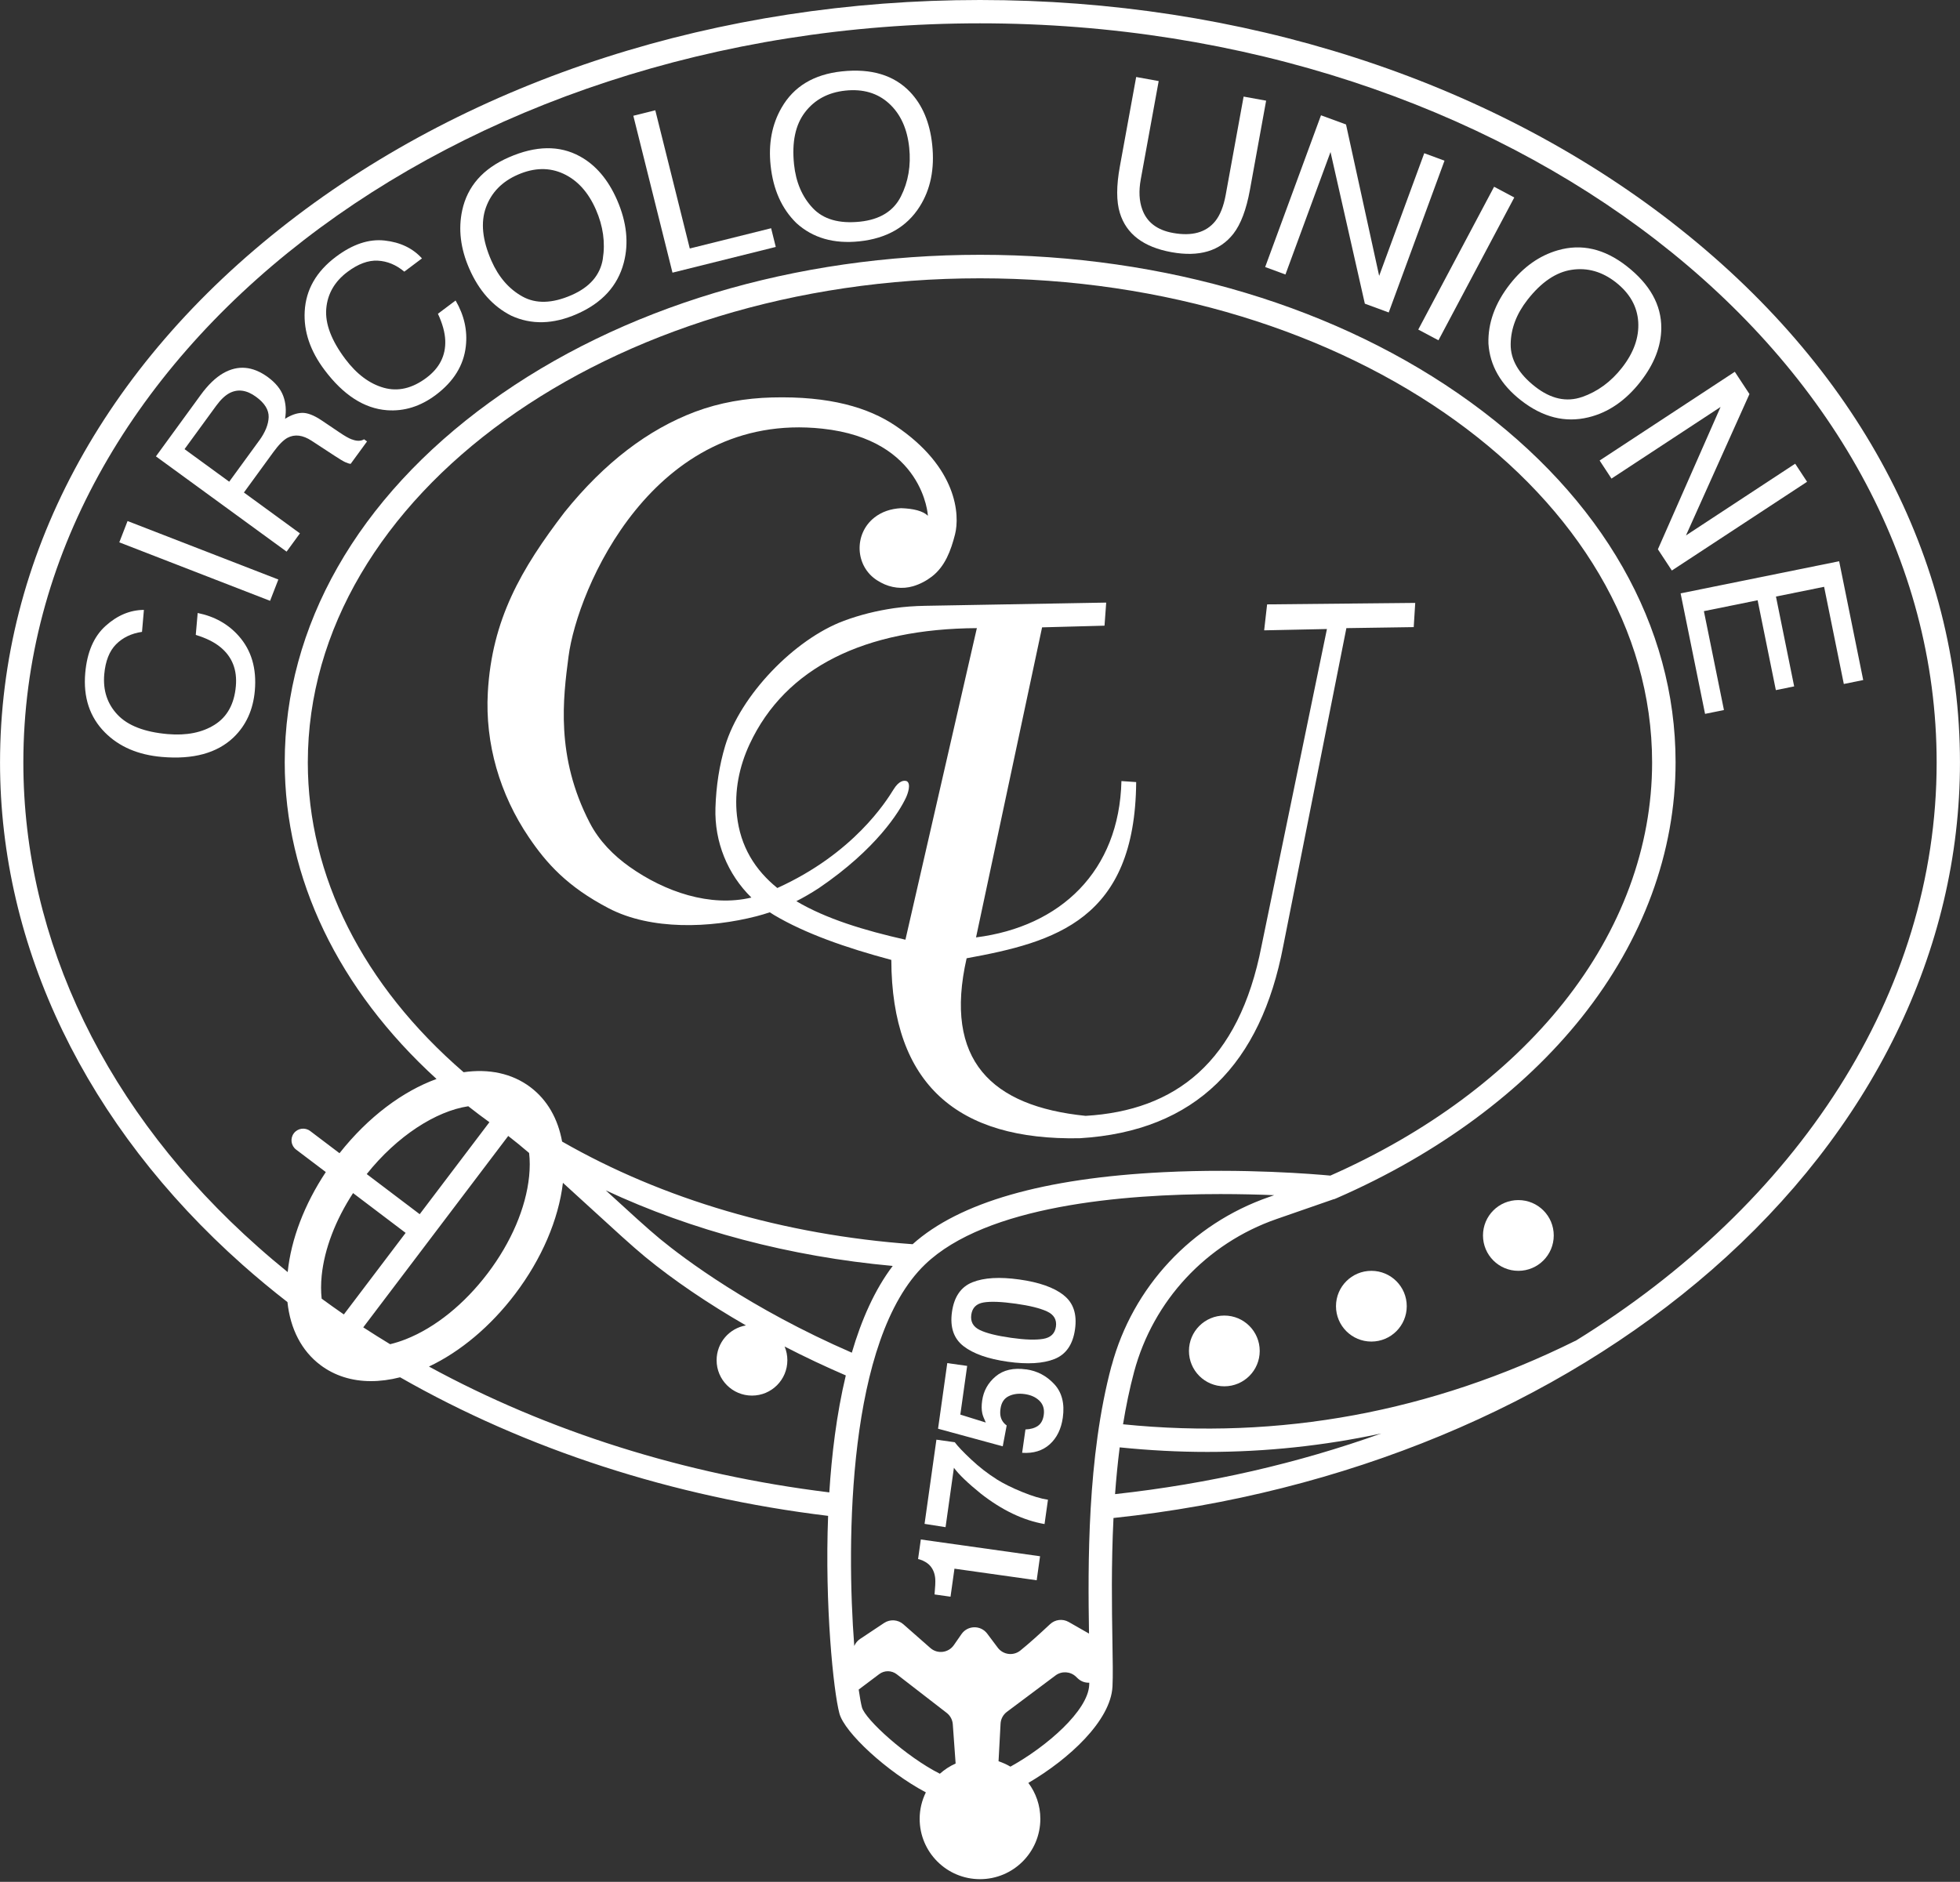 <svg width="126" height="121" viewBox="0 0 126 121" fill="none" xmlns="http://www.w3.org/2000/svg">
<rect x="0" y="0" width="126" height="121" fill="#333333" stroke="none"/>
<g clip-path="url(#clip0_285_2)">
<path d="M81.457 38.858L81.267 40.53L85.303 40.445L81.1 60.814C79.642 68.332 75.534 71.411 69.788 71.748C63.73 71.133 60.653 68.174 62.14 61.616C67.819 60.579 72.972 59.147 73.04 50.287L72.092 50.222C71.952 56.02 68.178 59.584 62.745 60.274L66.991 40.338L71.005 40.23L71.113 38.746L59.456 38.953C58.791 38.966 58.127 39.011 57.469 39.106C56.342 39.271 55.27 39.538 54.25 39.918C51.069 41.1 47.59 44.711 46.615 47.965C46.243 49.208 46.038 50.535 45.993 51.944C45.923 54.141 46.778 56.218 48.304 57.712C45.653 58.345 42.734 57.34 40.469 55.733C39.462 55.018 38.523 54.089 37.908 52.897C35.703 48.638 36.203 44.869 36.548 42.215C37.11 37.868 41.991 26.399 52.861 27.562C59.401 28.262 59.651 33.163 59.651 33.163C59.324 32.848 58.721 32.703 57.927 32.675C57.262 32.71 56.684 32.905 56.205 33.282C54.875 34.335 54.96 36.411 56.392 37.319C56.472 37.369 56.554 37.416 56.642 37.464C57.269 37.801 58.011 37.896 58.696 37.694C59.154 37.559 59.554 37.341 59.901 37.076C60.751 36.426 61.128 35.404 61.393 34.367C61.713 33.11 61.541 30.048 57.564 27.374C55.825 26.205 53.338 25.457 49.612 25.557C47.935 25.602 46.265 25.885 44.693 26.474C41.669 27.612 38.865 29.741 36.296 32.928C33.494 36.589 31.622 39.84 31.36 44.519C31.175 47.825 32.137 51.09 33.994 53.831C35.123 55.498 36.453 57.005 39.137 58.405C41.861 59.824 45.653 59.679 48.627 58.915C48.922 58.84 49.207 58.752 49.487 58.66C49.577 58.72 49.667 58.78 49.762 58.835C51.751 60.017 54.363 60.937 57.299 61.721C57.324 69.746 61.581 73.333 69.396 73.188C76.926 72.743 81.057 68.354 82.492 60.839L86.553 40.388L90.882 40.323L90.979 38.766L81.459 38.861L81.457 38.858ZM58.206 60.422C55.547 59.822 53.096 59.075 51.194 57.945C51.671 57.703 52.146 57.425 52.636 57.108C56.357 54.578 57.827 52.174 58.239 51.292C58.371 51.01 58.574 50.4 58.299 50.232C58.121 50.16 57.797 50.185 57.444 50.757C56.969 51.524 54.885 54.871 49.971 57.098C48.542 55.938 47.597 54.441 47.375 52.442C47.2 50.867 47.52 49.283 48.19 47.848C50.499 42.892 55.627 40.428 62.798 40.388L58.206 60.422Z" fill="white"/>
<path d="M107.477 14.298C95.588 5.078 79.792 0 63 0C46.208 0 30.413 5.078 18.524 14.298C6.58 23.563 0.002 35.897 0.002 49.028C0.002 60.922 5.538 72.393 15.589 81.323C16.522 82.15 17.484 82.95 18.479 83.722C18.663 85.451 19.386 86.851 20.588 87.763C21.503 88.456 22.615 88.805 23.847 88.805C24.447 88.805 25.074 88.723 25.721 88.558C33.809 93.179 43.239 96.258 53.236 97.468C53.013 103.219 53.578 108.747 53.963 110.176C54.295 111.411 57.032 113.93 59.519 115.247C59.266 115.762 59.121 116.337 59.121 116.949C59.121 119.091 60.858 120.828 63 120.828C65.142 120.828 66.879 119.091 66.879 116.949C66.879 116.082 66.591 115.282 66.109 114.638C68.716 113.113 71.407 110.639 71.517 108.439C71.55 107.77 71.535 106.767 71.512 105.495C71.478 103.399 71.433 100.604 71.582 97.605C86.405 96.033 100.046 90.38 110.051 81.643C120.335 72.663 125.998 61.081 125.998 49.03C125.998 35.897 119.42 23.563 107.477 14.301M20.678 83.502C20.628 83.047 20.628 82.552 20.68 82.02C20.855 80.303 21.565 78.454 22.697 76.714L26.076 79.273L22.105 84.517C21.623 84.184 21.148 83.844 20.675 83.5M36.136 73.405C35.868 71.928 35.181 70.724 34.104 69.909C32.912 69.007 31.41 68.709 29.803 68.942C23.332 63.351 19.788 56.333 19.788 49.025C19.788 31.86 39.172 17.895 62.998 17.895C86.823 17.895 106.207 31.86 106.207 49.025C106.207 54.451 104.235 59.797 100.504 64.48C96.89 69.016 91.714 72.855 85.523 75.59C84.526 75.497 79.967 75.112 74.801 75.37C67.096 75.752 61.673 77.309 58.669 80.001C50.386 79.406 42.594 77.106 36.138 73.403M57.387 81.4C56.225 82.935 55.375 84.877 54.76 86.976C48.215 84.129 43.978 80.933 42.426 79.658C41.647 79.016 40.417 77.891 39.117 76.699C39.06 76.647 39.002 76.592 38.942 76.539C44.488 79.126 50.774 80.795 57.387 81.398M30.105 71.131C30.13 71.151 30.155 71.171 30.18 71.191C30.597 71.521 31.027 71.841 31.462 72.156L26.981 78.071L23.575 75.492C25.531 73.038 28.028 71.443 30.102 71.131M25.079 86.431C24.497 86.079 23.919 85.716 23.352 85.347L32.672 73.04C33.072 73.345 33.526 73.718 34.014 74.135C34.069 74.597 34.069 75.105 34.014 75.647C33.806 77.666 32.864 79.876 31.357 81.865C29.85 83.855 27.981 85.362 26.091 86.109C25.744 86.246 25.407 86.351 25.079 86.431ZM53.308 95.958C44.003 94.819 35.209 92.029 27.576 87.868C29.598 86.911 31.545 85.276 33.117 83.2C34.821 80.95 35.906 78.421 36.188 76.054C36.828 76.634 37.478 77.227 38.103 77.801C39.417 79.006 40.662 80.146 41.472 80.813C43.309 82.322 45.53 83.827 47.952 85.222C46.882 85.406 46.068 86.336 46.068 87.461C46.068 88.718 47.085 89.735 48.342 89.735C49.599 89.735 50.616 88.718 50.616 87.461C50.616 87.148 50.554 86.851 50.439 86.579C51.721 87.241 53.041 87.863 54.373 88.438C53.773 90.945 53.463 93.587 53.313 95.961M60.421 114.05C58.274 112.971 55.622 110.564 55.41 109.779C55.35 109.552 55.277 109.162 55.202 108.637L56.52 107.645C56.854 107.392 57.314 107.397 57.647 107.652L60.858 110.136C61.088 110.314 61.231 110.581 61.251 110.869L61.433 113.393C61.061 113.558 60.721 113.78 60.421 114.048M70.02 108.352C69.938 109.997 67.301 112.296 64.957 113.593C64.717 113.453 64.462 113.336 64.192 113.248L64.322 110.831C64.337 110.529 64.487 110.251 64.73 110.069L67.854 107.73C68.251 107.432 68.806 107.465 69.166 107.805L69.283 107.917C69.503 108.125 69.768 108.207 70.025 108.195C70.025 108.247 70.023 108.302 70.02 108.35M71.455 87.818C69.88 93.697 69.938 100.662 70.008 105.038C69.621 104.816 69.156 104.548 68.701 104.291C68.313 104.071 67.829 104.128 67.504 104.433C66.806 105.086 66.127 105.698 65.592 106.128C65.142 106.49 64.482 106.403 64.137 105.938C63.927 105.653 63.687 105.335 63.46 105.036C63.04 104.483 62.205 104.501 61.81 105.071L61.318 105.78C60.971 106.28 60.266 106.368 59.809 105.965L58.072 104.438C57.724 104.133 57.217 104.101 56.834 104.356L55.29 105.383C55.122 105.495 54.995 105.653 54.917 105.835C54.4 99.102 54.475 86.096 59.469 81.3C63.405 77.521 72.167 76.777 78.455 76.777C79.73 76.777 80.902 76.807 81.912 76.849L81.577 76.967C76.601 78.696 72.817 82.752 71.46 87.818M71.682 96.071C71.755 95.076 71.852 94.069 71.98 93.064C73.869 93.257 75.746 93.357 77.616 93.357C81.389 93.357 85.118 92.959 88.792 92.172C83.471 94.076 77.728 95.411 71.682 96.071ZM101.281 86.209C92.031 90.795 82.247 92.599 72.195 91.58C72.382 90.43 72.615 89.298 72.907 88.206C74.137 83.62 77.561 79.946 82.069 78.381L85.741 77.106H85.771L85.953 77.029C92.444 74.195 97.884 70.174 101.686 65.403C105.63 60.449 107.716 54.781 107.716 49.013C107.716 40.25 103.033 32.028 94.533 25.862C86.103 19.749 74.909 16.383 63.01 16.383C51.111 16.383 39.917 19.749 31.487 25.862C22.985 32.028 18.304 40.25 18.304 49.013C18.304 56.468 21.748 63.613 28.063 69.376C25.901 70.161 23.674 71.808 21.825 74.15L19.941 72.723C19.611 72.473 19.141 72.538 18.891 72.868C18.641 73.198 18.706 73.668 19.036 73.918L20.945 75.362C19.573 77.431 18.713 79.676 18.496 81.78V81.795C17.849 81.27 17.216 80.735 16.599 80.186C6.857 71.561 1.501 60.489 1.501 49.028C1.501 22.821 29.09 1.5 63 1.5C96.91 1.5 124.499 22.821 124.499 49.028C124.499 63.946 115.494 77.451 101.273 86.221" fill="white"/>
<path d="M97.609 77.164C96.352 77.164 95.335 78.181 95.335 79.438C95.335 80.695 96.352 81.713 97.609 81.713C98.867 81.713 99.884 80.695 99.884 79.438C99.884 78.181 98.867 77.164 97.609 77.164Z" fill="white"/>
<path d="M88.16 81.713C86.903 81.713 85.885 82.73 85.885 83.987C85.885 85.244 86.903 86.261 88.16 86.261C89.417 86.261 90.434 85.244 90.434 83.987C90.434 82.73 89.417 81.713 88.16 81.713Z" fill="white"/>
<path d="M78.708 84.589C77.453 84.589 76.433 85.606 76.433 86.864C76.433 88.121 77.451 89.138 78.708 89.138C79.965 89.138 80.982 88.121 80.982 86.864C80.982 85.606 79.965 84.589 78.708 84.589Z" fill="white"/>
<path d="M59.019 100.245C59.086 100.255 59.186 100.287 59.319 100.345C59.538 100.444 59.709 100.567 59.826 100.717C60.001 100.934 60.098 101.199 60.123 101.512C60.138 101.707 60.123 102.044 60.078 102.521L61.105 102.666L61.358 100.864L66.644 101.609L66.861 100.065L59.196 98.987L59.019 100.245Z" fill="white"/>
<path d="M64.055 95.104C63.487 94.746 62.947 94.326 62.433 93.844C61.92 93.362 61.568 92.992 61.378 92.734L60.198 92.569L59.436 97.983L60.786 98.195L61.323 94.376C61.633 94.801 62.21 95.356 63.052 96.038C64.415 97.105 65.782 97.758 67.149 97.995L67.369 96.431C66.929 96.368 66.376 96.203 65.714 95.933C65.052 95.663 64.497 95.388 64.052 95.106" fill="white"/>
<path d="M65.969 88.051C65.154 87.936 64.502 88.086 64.01 88.498C63.517 88.91 63.225 89.433 63.138 90.065C63.093 90.377 63.097 90.65 63.148 90.88C63.178 91.017 63.252 91.212 63.372 91.467L61.735 90.957L62.175 87.826L60.896 87.646L60.303 91.865L64.462 92.997L64.715 91.655C64.502 91.502 64.37 91.302 64.32 91.055C64.292 90.915 64.292 90.752 64.32 90.57C64.375 90.183 64.55 89.918 64.844 89.773C65.139 89.628 65.484 89.583 65.874 89.638C66.272 89.693 66.589 89.838 66.824 90.07C67.059 90.303 67.151 90.605 67.099 90.977C67.054 91.3 66.929 91.535 66.729 91.677C66.526 91.82 66.259 91.9 65.922 91.912L65.709 93.414C66.436 93.462 67.026 93.279 67.484 92.867C67.941 92.454 68.221 91.882 68.323 91.155C68.451 90.25 68.268 89.53 67.774 88.998C67.281 88.466 66.679 88.148 65.972 88.048" fill="white"/>
<path d="M68.371 83.27C67.744 82.78 66.796 82.447 65.529 82.27C64.265 82.093 63.26 82.15 62.518 82.447C61.775 82.742 61.336 83.38 61.198 84.357C61.061 85.334 61.308 86.066 61.94 86.556C62.573 87.046 63.52 87.378 64.787 87.558C66.052 87.736 67.054 87.676 67.794 87.381C68.533 87.084 68.971 86.449 69.108 85.472C69.246 84.494 69.001 83.762 68.371 83.275M67.881 85.299C67.819 85.746 67.544 86.009 67.056 86.089C66.569 86.169 65.884 86.146 65.004 86.021C64.082 85.891 63.407 85.724 62.983 85.516C62.558 85.309 62.378 84.982 62.44 84.534C62.503 84.087 62.768 83.825 63.23 83.747C63.692 83.669 64.387 83.697 65.309 83.827C66.192 83.952 66.854 84.114 67.304 84.322C67.751 84.527 67.944 84.852 67.881 85.302" fill="white"/>
<path d="M12.708 39.413L12.585 40.825C13.255 41.028 13.785 41.292 14.18 41.62C14.927 42.237 15.255 43.072 15.162 44.122C15.062 45.261 14.61 46.086 13.805 46.596C13 47.106 11.991 47.306 10.776 47.201C9.294 47.071 8.222 46.658 7.559 45.959C6.897 45.259 6.612 44.392 6.702 43.357C6.777 42.507 7.03 41.865 7.459 41.43C7.892 40.995 8.447 40.728 9.129 40.628L9.251 39.216C8.367 39.221 7.544 39.563 6.79 40.243C6.035 40.92 5.598 41.93 5.48 43.269C5.343 44.839 5.767 46.116 6.752 47.103C7.659 48.013 8.877 48.538 10.406 48.67C12.418 48.845 13.955 48.425 15.017 47.411C15.819 46.638 16.274 45.639 16.382 44.409C16.507 42.982 16.162 41.812 15.347 40.893C14.67 40.128 13.793 39.635 12.713 39.416" fill="white"/>
<path d="M8.2 33.502L7.669 34.872L17.362 38.632L17.894 37.262L8.2 33.502Z" fill="white"/>
<path d="M22.61 28.252C22.422 28.181 22.163 28.034 21.835 27.812L20.678 27.032C20.176 26.694 19.753 26.535 19.411 26.547C19.068 26.559 18.706 26.687 18.326 26.929C18.414 26.402 18.376 25.912 18.211 25.465C18.046 25.017 17.714 24.61 17.212 24.243C16.247 23.54 15.295 23.458 14.352 23.995C13.857 24.28 13.373 24.747 12.9 25.397L10.024 29.344L18.424 35.469L19.281 34.295L15.68 31.668L17.576 29.066C17.916 28.599 18.219 28.294 18.481 28.151C18.946 27.904 19.463 27.969 20.033 28.341L21.485 29.291C21.825 29.514 22.06 29.656 22.192 29.716C22.325 29.776 22.44 29.814 22.542 29.826L23.595 28.384L23.405 28.247C23.197 28.371 22.932 28.374 22.615 28.249M16.662 28.329L14.735 30.973L11.863 28.879L13.9 26.087C14.185 25.697 14.47 25.427 14.755 25.275C15.29 24.997 15.857 25.075 16.457 25.512C17.014 25.917 17.284 26.355 17.271 26.822C17.256 27.289 17.054 27.792 16.664 28.329" fill="white"/>
<path d="M28.151 20.171C28.445 20.806 28.603 21.378 28.623 21.888C28.66 22.858 28.258 23.658 27.416 24.29C26.501 24.977 25.584 25.19 24.667 24.932C23.749 24.672 22.927 24.055 22.195 23.081C21.303 21.891 20.895 20.816 20.973 19.856C21.053 18.897 21.508 18.105 22.337 17.482C23.02 16.97 23.667 16.73 24.279 16.76C24.892 16.79 25.461 17.025 25.991 17.467L27.126 16.615C26.531 15.958 25.729 15.575 24.719 15.465C23.709 15.355 22.667 15.705 21.593 16.512C20.333 17.46 19.663 18.627 19.588 20.019C19.516 21.301 19.938 22.558 20.86 23.785C22.072 25.402 23.412 26.265 24.877 26.377C25.986 26.459 27.036 26.13 28.021 25.39C29.165 24.53 29.808 23.49 29.945 22.271C30.062 21.256 29.843 20.274 29.288 19.322L28.153 20.174L28.151 20.171Z" fill="white"/>
<path d="M37.278 10.052C35.971 9.335 34.446 9.357 32.709 10.117C31.047 10.842 30.048 11.979 29.713 13.526C29.453 14.73 29.603 15.978 30.165 17.267C30.787 18.694 31.69 19.706 32.872 20.301C34.161 20.891 35.563 20.856 37.078 20.194C38.7 19.486 39.707 18.387 40.099 16.897C40.434 15.628 40.289 14.283 39.67 12.861C39.095 11.546 38.297 10.609 37.278 10.052ZM38.755 16.64C38.587 17.685 37.915 18.464 36.738 18.977C35.501 19.517 34.446 19.547 33.579 19.062C32.709 18.577 32.047 17.807 31.585 16.752C31.007 15.433 30.892 14.293 31.24 13.336C31.587 12.379 32.269 11.676 33.289 11.232C34.339 10.774 35.316 10.754 36.221 11.172C37.125 11.591 37.82 12.361 38.31 13.481C38.772 14.541 38.92 15.593 38.752 16.64" fill="white"/>
<path d="M44.343 15.978L42.126 7.09L40.714 7.443L43.231 17.532L49.871 15.878L49.572 14.675L44.343 15.978Z" fill="white"/>
<path d="M58.499 5.908C57.469 4.831 56.01 4.389 54.125 4.589C52.321 4.779 51.026 5.558 50.239 6.933C49.624 8.003 49.392 9.237 49.539 10.637C49.702 12.186 50.254 13.423 51.201 14.348C52.251 15.3 53.6 15.69 55.242 15.518C57.002 15.333 58.294 14.591 59.119 13.288C59.821 12.181 60.091 10.854 59.928 9.31C59.779 7.883 59.301 6.75 58.499 5.908ZM57.914 12.634C57.437 13.578 56.562 14.118 55.285 14.253C53.943 14.393 52.931 14.103 52.248 13.378C51.566 12.654 51.166 11.719 51.046 10.574C50.896 9.142 51.131 8.023 51.754 7.213C52.373 6.406 53.238 5.943 54.343 5.826C55.482 5.706 56.419 5.983 57.154 6.655C57.889 7.328 58.322 8.272 58.449 9.49C58.569 10.639 58.391 11.689 57.914 12.634Z" fill="white"/>
<path d="M79.947 6.208L78.795 12.531C78.66 13.268 78.435 13.836 78.118 14.228C77.531 14.95 76.626 15.2 75.404 14.978C74.384 14.793 73.727 14.288 73.432 13.469C73.232 12.924 73.199 12.279 73.334 11.537L74.487 5.213L73.04 4.951L71.992 10.697C71.762 11.954 71.762 12.954 71.992 13.696C72.407 15.048 73.509 15.885 75.301 16.213C77.091 16.54 78.423 16.143 79.293 15.025C79.767 14.413 80.12 13.476 80.35 12.219L81.394 6.473L79.947 6.211V6.208Z" fill="white"/>
<path d="M91.559 9.852L88.66 17.737L86.53 8.003L84.921 7.413L81.332 17.17L82.636 17.65L85.533 9.774L87.74 19.526L89.275 20.091L92.861 10.332L91.559 9.852Z" fill="white"/>
<path d="M96.049 12.008L91.174 21.191L92.472 21.88L97.347 12.697L96.049 12.008Z" fill="white"/>
<path d="M105.46 24.538C106.344 23.408 106.789 22.261 106.797 21.099C106.807 19.607 106.064 18.277 104.57 17.11C103.14 15.993 101.668 15.653 100.146 16.093C98.962 16.435 97.937 17.16 97.07 18.267C96.11 19.494 95.648 20.769 95.685 22.091C95.778 23.505 96.475 24.723 97.777 25.742C99.171 26.832 100.616 27.197 102.113 26.834C103.388 26.527 104.505 25.762 105.462 24.538M101.703 25.525C100.704 25.872 99.699 25.652 98.689 24.863C97.624 24.03 97.1 23.116 97.115 22.123C97.127 21.129 97.49 20.179 98.199 19.272C99.087 18.137 100.036 17.495 101.043 17.347C102.051 17.197 102.993 17.465 103.87 18.149C104.772 18.857 105.252 19.706 105.315 20.701C105.375 21.696 105.027 22.676 104.275 23.638C103.563 24.55 102.705 25.177 101.706 25.527" fill="white"/>
<path d="M115.404 29.816L108.384 34.427L112.465 25.337L111.523 23.905L102.833 29.611L103.595 30.773L110.608 26.167L106.579 35.319L107.476 36.684L116.169 30.978L115.404 29.816Z" fill="white"/>
<path d="M118.231 36.087L108.039 38.153L109.611 45.901L110.825 45.654L109.536 39.296L112.99 38.596L114.162 44.374L115.339 44.134L114.169 38.358L117.264 37.731L118.531 43.979L119.778 43.727L118.231 36.087Z" fill="white"/>
</g>
<defs>
<clipPath id="clip0_285_2">
<rect width="126" height="120.828" fill="white"/>
</clipPath>
</defs>
</svg>
